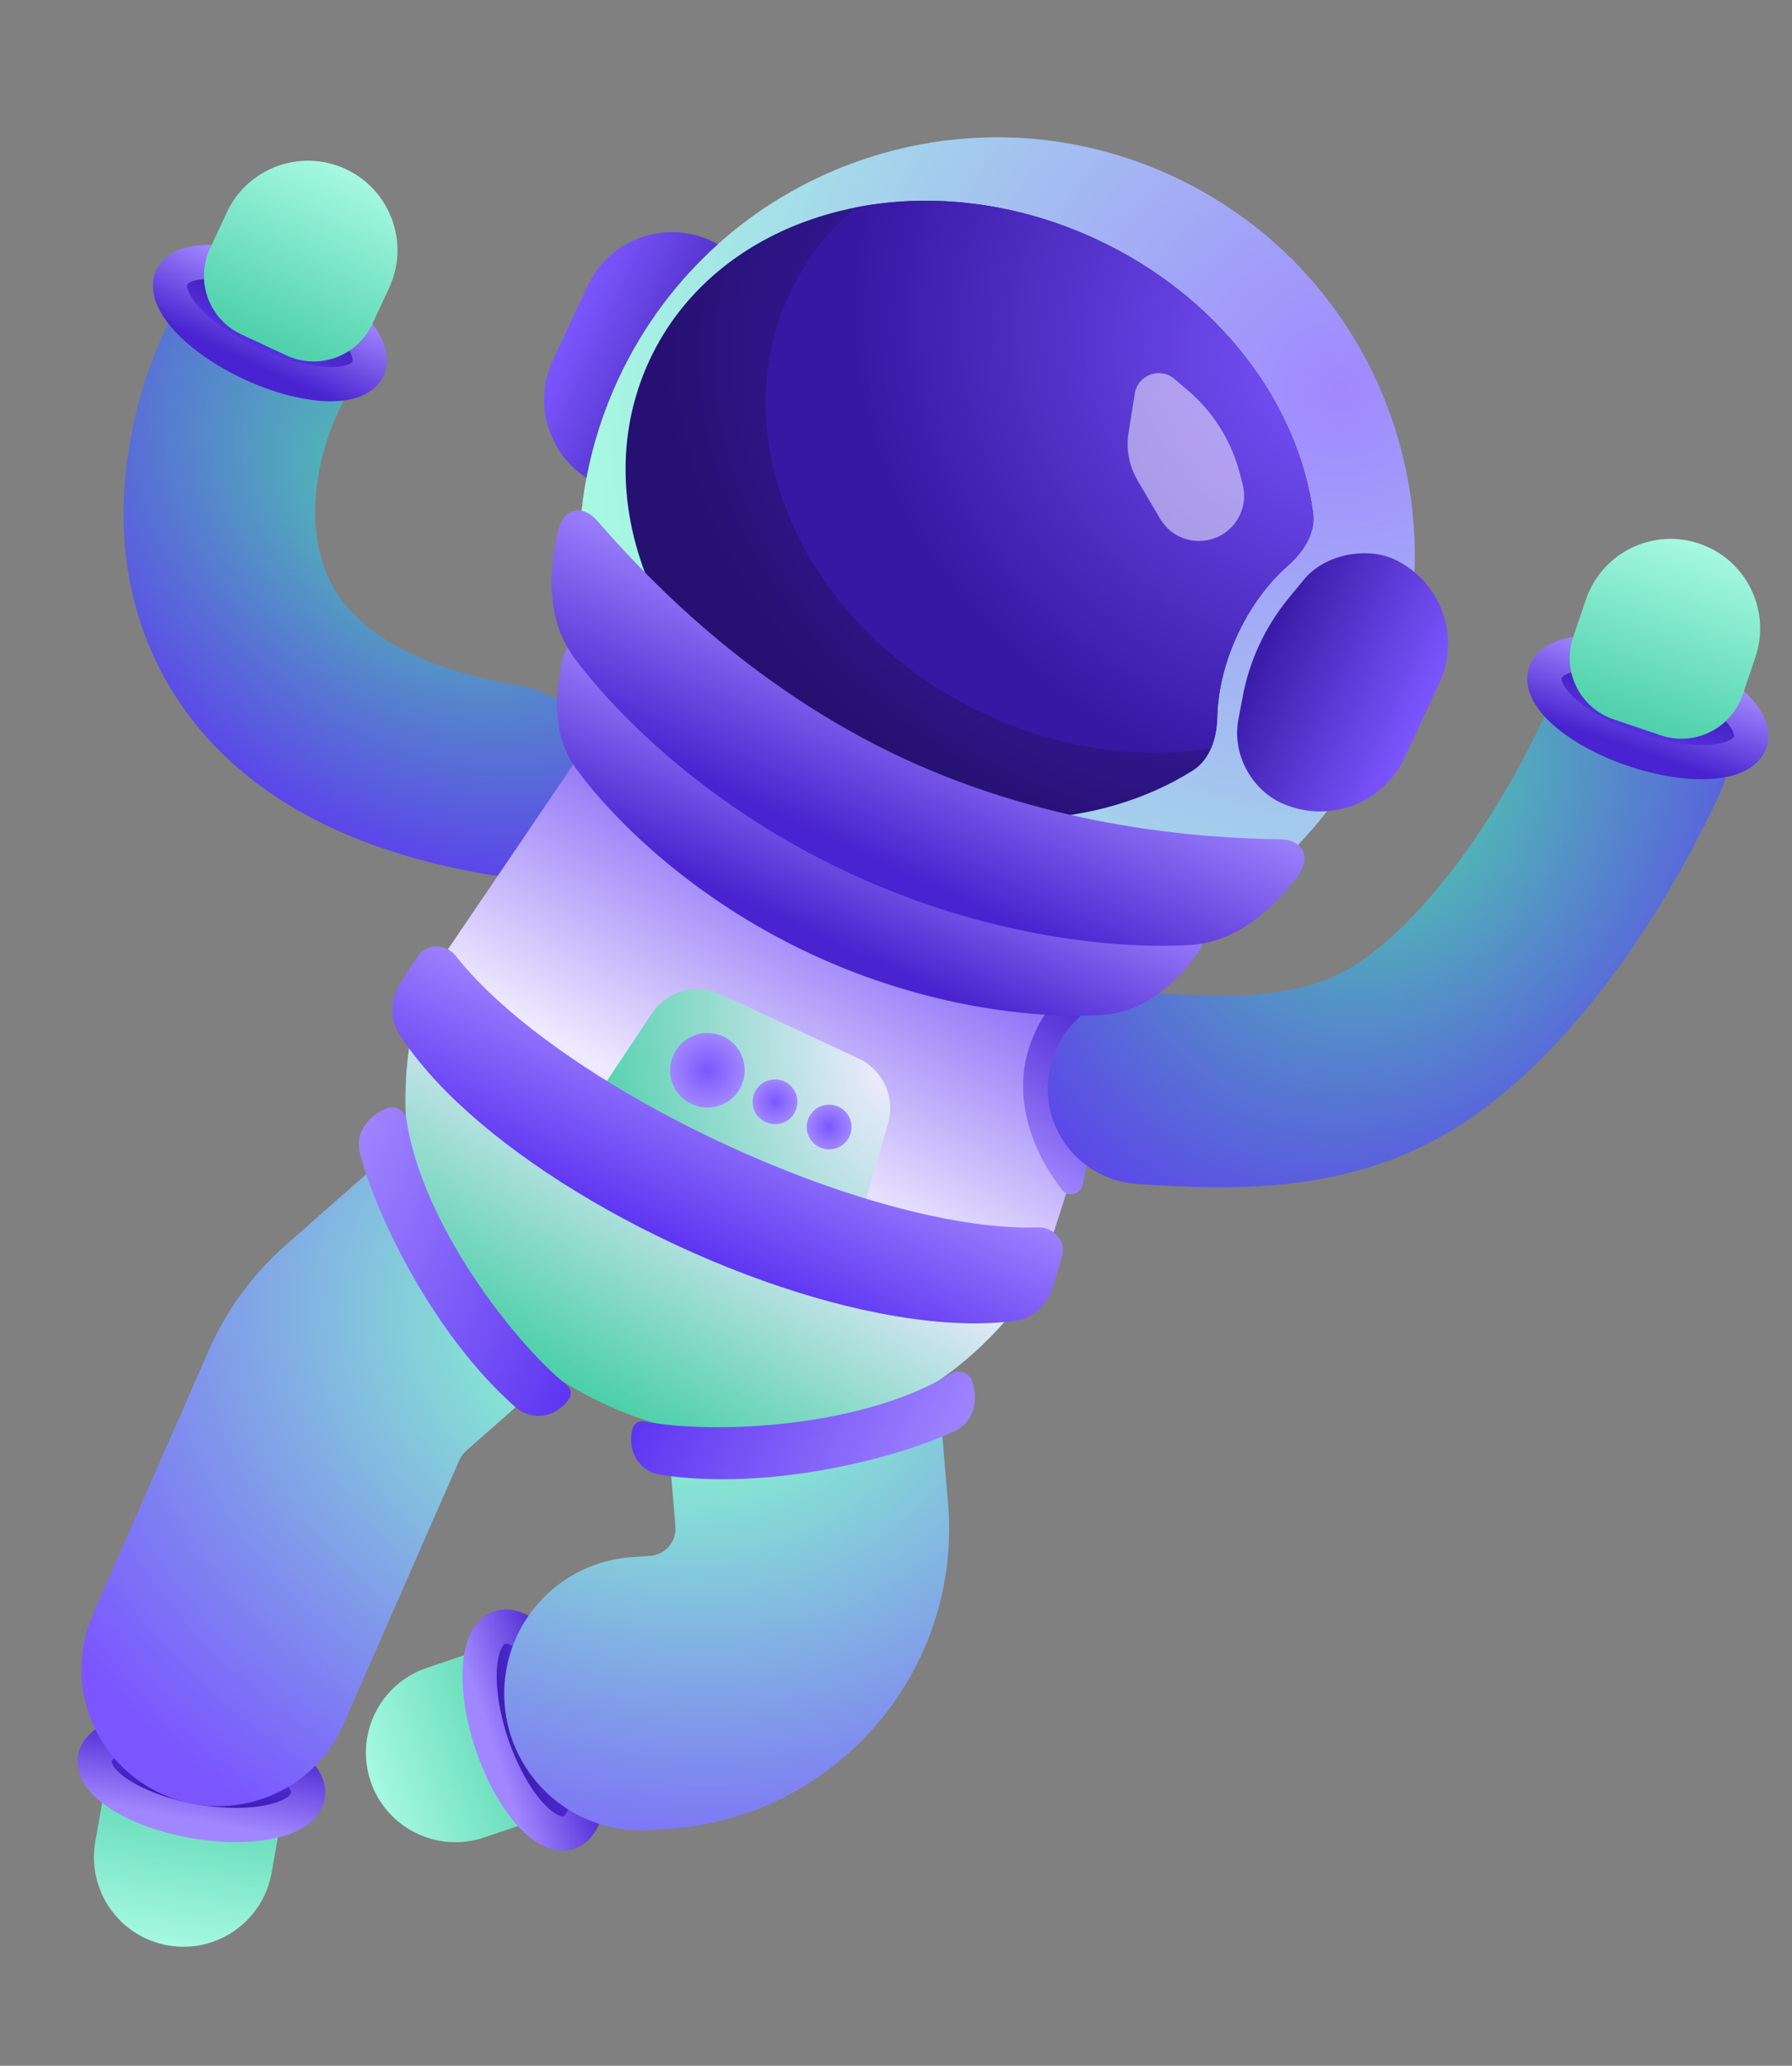 <svg width="262" height="302" viewBox="0 0 262 302" fill="none" xmlns="http://www.w3.org/2000/svg">
<rect x="0" y="0" width="262" height="302" fill="#808080" stroke="none"/>
<path d="M39.71 273.787C38.455 280.904 31.668 285.657 24.551 284.402V284.402C17.433 283.147 12.681 276.36 13.936 269.242L14.946 263.515C15.852 258.374 20.754 254.942 25.895 255.848L33.054 257.111C38.194 258.017 41.627 262.919 40.72 268.059L39.71 273.787Z" fill="url(#paint0_linear_1892_14674)"/>
<path d="M43.394 40.836C50.328 44.258 53.175 52.653 49.753 59.586C45.752 67.694 44.265 78.912 49.21 86.646C52.236 91.377 59.233 97.441 76.168 100.268C83.794 101.541 88.944 108.755 87.671 116.381C86.398 124.008 79.184 129.159 71.558 127.886C49.369 124.182 34.137 115.049 25.62 101.728C13.057 82.079 18.65 59.341 24.645 47.195C28.067 40.261 36.461 37.415 43.394 40.836Z" fill="url(#paint1_radial_1892_14674)"/>
<path d="M70.773 268.628C63.926 270.94 56.5 267.264 54.188 260.417V260.417C51.875 253.57 55.551 246.144 62.399 243.832L67.909 241.971C72.854 240.301 78.217 242.956 79.887 247.901L82.213 254.789C83.883 259.734 81.228 265.097 76.283 266.767L70.773 268.628Z" fill="url(#paint2_linear_1892_14674)"/>
<path d="M13.873 257.051C14.501 253.492 21.982 251.837 30.582 253.353C39.182 254.87 45.645 258.984 45.017 262.543C44.39 266.101 36.91 267.757 28.309 266.241C19.709 264.724 13.246 260.61 13.873 257.051Z" fill="url(#paint3_linear_1892_14674)"/>
<path d="M16.336 257.485C16.331 257.511 16.289 257.763 16.687 258.319C17.092 258.884 17.832 259.576 18.974 260.303C21.247 261.75 24.685 263.063 28.743 263.778C32.801 264.494 36.481 264.436 39.113 263.854C40.435 263.561 41.366 263.164 41.94 262.772C42.504 262.386 42.551 262.134 42.555 262.109C42.56 262.083 42.602 261.831 42.204 261.275C41.799 260.71 41.059 260.018 39.918 259.291C37.644 257.844 34.205 256.531 30.147 255.815C26.089 255.1 22.41 255.158 19.778 255.74C18.456 256.033 17.524 256.43 16.951 256.822C16.387 257.208 16.34 257.46 16.336 257.485ZM11.412 256.617C11.721 254.864 12.845 253.573 14.128 252.695C15.402 251.824 16.996 251.235 18.697 250.858C22.113 250.102 26.474 250.09 31.015 250.891C35.557 251.692 39.651 253.195 42.602 255.073C44.072 256.009 45.369 257.108 46.268 258.362C47.174 259.626 47.789 261.223 47.48 262.977C47.17 264.73 46.047 266.021 44.763 266.899C43.489 267.77 41.895 268.359 40.193 268.736C36.778 269.491 32.417 269.503 27.875 268.702C23.333 267.902 19.239 266.399 16.288 264.521C14.818 263.585 13.522 262.486 12.623 261.232C11.717 259.968 11.103 258.371 11.412 256.617Z" fill="url(#paint4_linear_1892_14674)"/>
<path d="M73.061 237.925C76.484 236.769 81.525 242.539 84.319 250.813C87.114 259.087 86.604 266.731 83.18 267.887C79.756 269.044 74.716 263.274 71.921 255C69.127 246.726 69.637 239.082 73.061 237.925Z" fill="url(#paint5_linear_1892_14674)"/>
<path d="M73.861 240.294C73.836 240.303 73.594 240.386 73.298 241.002C72.996 241.628 72.744 242.609 72.654 243.96C72.474 246.65 72.971 250.296 74.29 254.2C75.608 258.104 77.424 261.305 79.197 263.335C80.088 264.355 80.883 264.981 81.503 265.296C82.112 265.606 82.355 265.527 82.38 265.519C82.405 265.51 82.646 265.426 82.942 264.81C83.244 264.184 83.496 263.204 83.587 261.853C83.766 259.163 83.269 255.517 81.951 251.612C80.632 247.709 78.816 244.508 77.043 242.478C76.152 241.458 75.357 240.831 74.737 240.516C74.128 240.206 73.885 240.286 73.861 240.294ZM72.261 235.557C73.948 234.988 75.619 235.355 77.005 236.06C78.381 236.76 79.662 237.876 80.808 239.188C83.11 241.822 85.212 245.643 86.688 250.013C88.163 254.382 88.808 258.695 88.575 262.185C88.459 263.924 88.117 265.589 87.448 266.98C86.773 268.381 85.667 269.686 83.98 270.256C82.293 270.826 80.621 270.459 79.235 269.753C77.86 269.053 76.578 267.937 75.432 266.624C73.13 263.99 71.028 260.169 69.553 255.8C68.077 251.43 67.432 247.117 67.665 243.627C67.781 241.888 68.123 240.224 68.793 238.833C69.468 237.432 70.574 236.127 72.261 235.557Z" fill="url(#paint6_linear_1892_14674)"/>
<path d="M134.054 166.128L138.608 219.748C140.69 244.252 122.285 265.704 97.75 267.371L95.076 267.553C84.055 268.302 74.515 259.975 73.766 248.954C73.018 237.934 81.345 228.394 92.365 227.645L95.038 227.464C97.268 227.312 98.942 225.362 98.753 223.134L96.159 192.592L92.322 190.803L68.17 212.087C67.734 212.473 67.386 212.949 67.152 213.482L50.224 252.077C45.787 262.192 33.989 266.796 23.874 262.359C13.759 257.922 9.156 246.125 13.592 236.01L30.521 197.415C33.094 191.548 36.917 186.314 41.724 182.078L85.509 143.491L134.054 166.128Z" fill="url(#paint7_radial_1892_14674)"/>
<path d="M88.436 104.957L166.514 141.366L153.226 182.745C152.345 185.487 150.999 188.057 149.245 190.341C116.799 232.608 49.549 201.722 60.451 149.565C61.119 146.366 62.407 143.329 64.241 140.624L88.436 104.957Z" fill="url(#paint8_linear_1892_14674)"/>
<path d="M158.996 169.807C150.094 159.082 156.639 149.306 160.545 145.48L156.236 144.236C156.236 144.236 149.013 150.128 149.616 159.939C149.995 166.091 153.041 171.066 155.26 173.922C156.215 175.151 158.007 174.623 158.32 173.099L158.996 169.807Z" fill="url(#paint9_linear_1892_14674)"/>
<path d="M201.112 106.963C186.859 137.53 150.524 150.755 119.958 136.501C89.391 122.247 76.166 85.913 90.42 55.346C104.673 24.779 141.007 11.555 171.574 25.808C202.141 40.062 215.366 76.396 201.112 106.963Z" fill="url(#paint10_radial_1892_14674)"/>
<path d="M85.904 41.807C89.085 34.985 97.194 32.034 104.015 35.215C104.338 35.365 104.65 35.531 104.952 35.708C99.003 41.045 94.011 47.646 90.42 55.347C88.213 60.08 86.664 64.951 85.737 69.857C80.137 66.214 77.928 58.913 80.833 52.684L85.904 41.807Z" fill="url(#paint11_linear_1892_14674)"/>
<path d="M244.68 97.392C237.672 94.125 229.342 97.158 226.075 104.165C217.022 123.578 206.004 136.152 198.126 141.07C191.185 145.403 183.028 146.182 168.135 145.15C160.422 144.616 153.735 150.436 153.201 158.149C152.667 165.862 158.486 172.549 166.2 173.083C181.611 174.151 197.831 174.262 212.954 164.821C227.142 155.964 241.149 138.094 251.452 115.998C254.72 108.99 251.687 100.66 244.68 97.392Z" fill="url(#paint12_radial_1892_14674)"/>
<path d="M160.346 35.011C178.162 43.319 189.763 58.904 191.974 74.927C192.393 77.961 190.541 80.724 188.24 82.746C185.441 85.206 182.867 88.636 180.949 92.748C179.032 96.86 178.059 101.036 177.974 104.762C177.904 107.824 176.978 111.019 174.385 112.648C160.689 121.254 141.293 122.386 123.476 114.078C97.549 101.987 84.784 74.487 94.965 52.653C105.146 30.82 134.418 22.921 160.346 35.011Z" fill="url(#paint13_radial_1892_14674)"/>
<path d="M53.79 53.908C52.263 57.183 44.609 56.846 36.694 53.155C28.78 49.465 23.602 43.818 25.129 40.543C26.656 37.268 34.31 37.605 42.225 41.295C50.139 44.986 55.318 50.633 53.79 53.908Z" fill="url(#paint14_linear_1892_14674)"/>
<path d="M51.524 52.851C51.535 52.827 51.642 52.595 51.401 51.955C51.156 51.305 50.621 50.445 49.706 49.447C47.884 47.461 44.903 45.303 41.169 43.561C37.434 41.82 33.864 40.923 31.172 40.804C29.819 40.745 28.817 40.888 28.161 41.118C27.517 41.345 27.406 41.575 27.395 41.599C27.384 41.623 27.278 41.856 27.519 42.495C27.764 43.146 28.299 44.005 29.214 45.003C31.035 46.99 34.017 49.148 37.752 50.889C41.486 52.631 45.055 53.527 47.748 53.646C49.1 53.705 50.103 53.563 50.759 53.332C51.404 53.106 51.513 52.875 51.524 52.851ZM56.056 54.964C55.303 56.578 53.884 57.533 52.417 58.049C50.961 58.561 49.269 58.718 47.528 58.641C44.033 58.487 39.818 57.37 35.638 55.421C31.459 53.472 27.893 50.961 25.529 48.383C24.351 47.098 23.383 45.701 22.839 44.257C22.291 42.801 22.111 41.1 22.863 39.486C23.616 37.872 25.035 36.917 26.502 36.401C27.958 35.889 29.651 35.733 31.392 35.809C34.887 35.963 39.102 37.081 43.282 39.03C47.462 40.979 51.027 43.49 53.391 46.068C54.569 47.352 55.536 48.749 56.08 50.193C56.628 51.649 56.809 53.35 56.056 54.964Z" fill="url(#paint15_linear_1892_14674)"/>
<path d="M160.346 35.011C178.163 43.319 189.764 58.904 191.975 74.927C192.394 77.961 190.541 80.724 188.24 82.746C185.441 85.206 182.868 88.636 180.95 92.749C179.033 96.861 178.059 101.036 177.974 104.762C177.938 106.364 177.666 108.002 177.045 109.434C166.556 111.036 154.958 109.506 143.962 104.378C118.034 92.288 105.269 64.787 115.451 42.953C117.754 38.014 121.034 33.788 125.031 30.346C136.089 28.151 148.563 29.517 160.346 35.011Z" fill="url(#paint16_radial_1892_14674)"/>
<path d="M33.163 31.054C36.218 24.504 44.004 21.67 50.554 24.724V24.724C57.104 27.779 59.938 35.564 56.883 42.114L54.425 47.386C52.219 52.116 46.596 54.163 41.866 51.957L35.277 48.885C30.546 46.678 28.5 41.055 30.706 36.325L33.163 31.054Z" fill="url(#paint17_linear_1892_14674)"/>
<path d="M190.608 84.768C193.817 80.865 200 79.973 203.841 81.765C210.663 84.946 213.614 93.054 210.433 99.876L205.361 110.753C202.181 117.574 194.072 120.525 187.25 117.345C183 115.363 180.118 110.244 181.045 105.277L181.679 101.883C182.67 96.576 184.987 91.606 188.416 87.435L190.608 84.768Z" fill="url(#paint18_linear_1892_14674)"/>
<path d="M125.399 124.832C144.468 133.724 163.402 134.782 172.649 134.863C175.649 134.889 176.76 137.159 174.956 139.556C171.469 144.188 167.021 148.004 161.235 148.37C151.658 148.974 135.513 147.364 118.575 139.466C101.637 131.568 90.026 120.234 84.333 112.51C80.894 107.842 80.958 101.982 82.265 96.334C82.942 93.411 85.395 92.803 87.343 95.084C93.349 102.115 106.33 115.94 125.399 124.832Z" fill="url(#paint19_linear_1892_14674)"/>
<path d="M95.329 148.143C97.522 144.86 101.783 143.668 105.362 145.337L125.536 154.744C129.114 156.413 130.94 160.443 129.835 164.234L126.337 176.233C124.965 180.94 119.719 183.316 115.276 181.244L91.657 170.23C87.213 168.158 85.662 162.613 88.386 158.536L95.329 148.143Z" fill="url(#paint20_radial_1892_14674)"/>
<path d="M108.369 158.772C107.097 161.501 103.853 162.682 101.124 161.409C98.394 160.136 97.214 156.892 98.486 154.163C99.759 151.434 103.003 150.253 105.732 151.526C108.461 152.798 109.642 156.043 108.369 158.772Z" fill="url(#paint21_radial_1892_14674)"/>
<path d="M116.276 162.459C115.512 164.096 113.566 164.805 111.928 164.041C110.291 163.277 109.582 161.331 110.346 159.693C111.11 158.056 113.056 157.347 114.693 158.111C116.331 158.875 117.039 160.821 116.276 162.459Z" fill="url(#paint22_radial_1892_14674)"/>
<path d="M124.183 166.146C123.419 167.783 121.473 168.491 119.835 167.728C118.198 166.964 117.489 165.018 118.253 163.38C119.016 161.743 120.963 161.034 122.6 161.798C124.238 162.562 124.946 164.508 124.183 166.146Z" fill="url(#paint23_radial_1892_14674)"/>
<path d="M131.94 110.805C154.272 121.218 176.39 122.541 187.102 122.691C190.526 122.739 191.787 125.352 189.719 128.081C185.682 133.409 180.529 137.775 173.855 138.157C162.726 138.796 143.901 136.837 124.106 127.606C104.311 118.376 90.709 105.213 84.044 96.278C80.048 90.92 80.08 84.166 81.566 77.649C82.328 74.31 85.139 73.597 87.377 76.189C94.378 84.298 109.609 100.391 131.94 110.805Z" fill="url(#paint24_linear_1892_14674)"/>
<path d="M137.231 193.228C141.118 193.566 144.913 193.565 148.412 193.089C151.114 192.72 153.174 190.634 153.966 188.025L155.288 183.669C155.944 181.51 154.053 179.363 151.797 179.437C148.823 179.534 145.618 179.305 142.327 178.842C131.846 177.368 118.858 173.289 105.671 167.139C92.484 160.99 81.01 153.662 73.144 146.581C70.674 144.358 68.439 142.05 66.602 139.71C65.208 137.935 62.348 137.866 61.115 139.756L58.629 143.569C57.139 145.853 56.866 148.772 58.321 151.078C60.205 154.065 62.644 156.973 65.401 159.733C73.306 167.647 85.067 175.58 98.759 181.965C112.45 188.349 126.087 192.259 137.231 193.228Z" fill="url(#paint25_linear_1892_14674)"/>
<path d="M138.986 200.833C126.172 208.702 104.426 209.765 94.212 207.788C93.453 207.641 92.699 208.08 92.482 208.822C91.589 211.888 93.359 215.12 96.516 215.601C112.28 218.006 130.897 213.282 139.557 209.221C142.346 207.914 143.154 204.74 142.101 201.846C141.647 200.599 140.117 200.139 138.986 200.833Z" fill="url(#paint26_linear_1892_14674)"/>
<path d="M59.434 163.738C61.643 178.611 74.807 195.953 82.886 202.507C83.487 202.994 83.636 203.854 83.206 204.496C81.432 207.152 77.818 207.873 75.42 205.764C63.445 195.234 55.097 177.936 52.641 168.692C51.85 165.715 53.762 163.056 56.656 162.003C57.903 161.549 59.239 162.425 59.434 163.738Z" fill="url(#paint27_linear_1892_14674)"/>
<path d="M225.942 98.32C224.78 101.742 230.541 106.792 238.811 109.6C247.08 112.407 254.725 111.91 255.887 108.488C257.049 105.066 251.287 100.016 243.018 97.209C234.749 94.401 227.104 94.898 225.942 98.32Z" fill="url(#paint28_linear_1892_14674)"/>
<path d="M228.309 99.124C228.318 99.099 228.402 98.858 229.018 98.562C229.645 98.262 230.626 98.011 231.977 97.923C234.667 97.748 238.312 98.251 242.214 99.576C246.116 100.901 249.314 102.722 251.341 104.498C252.359 105.391 252.984 106.187 253.299 106.807C253.608 107.416 253.528 107.659 253.52 107.684C253.511 107.709 253.427 107.95 252.81 108.246C252.183 108.546 251.203 108.797 249.852 108.885C247.162 109.06 243.516 108.557 239.614 107.232C235.712 105.907 232.514 104.086 230.487 102.31C229.469 101.417 228.843 100.621 228.529 100.001C228.22 99.391 228.301 99.149 228.309 99.124ZM223.575 97.516C223.002 99.202 223.367 100.874 224.07 102.261C224.767 103.638 225.881 104.921 227.191 106.07C229.822 108.376 233.639 110.484 238.006 111.967C242.374 113.45 246.685 114.102 250.176 113.874C251.915 113.761 253.581 113.422 254.972 112.755C256.375 112.082 257.682 110.978 258.254 109.292C258.827 107.606 258.462 105.934 257.759 104.547C257.062 103.17 255.947 101.887 254.636 100.738C252.006 98.432 248.189 96.324 243.821 94.841C239.454 93.358 235.143 92.706 231.652 92.933C229.913 93.047 228.248 93.386 226.856 94.054C225.454 94.726 224.147 95.83 223.575 97.516Z" fill="url(#paint29_linear_1892_14674)"/>
<path d="M256.646 96.078C258.97 89.234 255.306 81.803 248.462 79.479V79.479C241.619 77.155 234.188 80.819 231.864 87.663L229.994 93.17C228.316 98.112 230.962 103.479 235.904 105.158L242.788 107.495C247.731 109.173 253.098 106.527 254.776 101.585L256.646 96.078Z" fill="url(#paint30_linear_1892_14674)"/>
<path d="M173.682 57.078L171.71 55.398C169.604 53.604 166.347 54.807 165.911 57.539L165.001 63.251C164.617 65.665 165.085 68.137 166.325 70.244L169.615 75.832C172.132 80.106 178.288 80.178 180.904 75.965C181.855 74.434 182.138 72.581 181.688 70.836L181.267 69.203C180.047 64.477 177.398 60.243 173.682 57.078Z" fill="white" fill-opacity="0.5"/>
<defs>
<linearGradient id="paint0_linear_1892_14674" x1="24.551" y1="284.402" x2="29.474" y2="256.479" gradientUnits="userSpaceOnUse">
<stop stop-color="#A6F9E1"/>
<stop offset="1" stop-color="#4ED0AA"/>
</linearGradient>
<radialGradient id="paint1_radial_1892_14674" cx="0" cy="0" r="1" gradientUnits="userSpaceOnUse" gradientTransform="translate(60.878 72.253) rotate(129.036) scale(53.955 74.707)">
<stop stop-color="#4ED0AA"/>
<stop offset="1" stop-color="#5E35F1"/>
</radialGradient>
<linearGradient id="paint2_linear_1892_14674" x1="54.188" y1="260.417" x2="81.05" y2="251.345" gradientUnits="userSpaceOnUse">
<stop stop-color="#A6F9E1"/>
<stop offset="1" stop-color="#4ED0AA"/>
</linearGradient>
<linearGradient id="paint3_linear_1892_14674" x1="28.309" y1="266.241" x2="30.582" y2="253.353" gradientUnits="userSpaceOnUse">
<stop stop-color="#3618A3"/>
<stop offset="1" stop-color="#5E35F1"/>
</linearGradient>
<linearGradient id="paint4_linear_1892_14674" x1="28.309" y1="266.241" x2="30.582" y2="253.353" gradientUnits="userSpaceOnUse">
<stop stop-color="#A187FF"/>
<stop offset="1" stop-color="#4823CF"/>
</linearGradient>
<linearGradient id="paint5_linear_1892_14674" x1="71.921" y1="255" x2="84.319" y2="250.813" gradientUnits="userSpaceOnUse">
<stop stop-color="#3618A3"/>
<stop offset="1" stop-color="#5E35F1"/>
</linearGradient>
<linearGradient id="paint6_linear_1892_14674" x1="71.921" y1="255" x2="84.319" y2="250.813" gradientUnits="userSpaceOnUse">
<stop stop-color="#A187FF"/>
<stop offset="1" stop-color="#4823CF"/>
</linearGradient>
<radialGradient id="paint7_radial_1892_14674" cx="0" cy="0" r="1" gradientUnits="userSpaceOnUse" gradientTransform="translate(99.091 194.152) rotate(98.958) scale(89.117 107.478)">
<stop offset="0.197" stop-color="#87EFD0"/>
<stop offset="1" stop-color="#7B56FF"/>
</radialGradient>
<linearGradient id="paint8_linear_1892_14674" x1="134.372" y1="92.687" x2="68.033" y2="209.148" gradientUnits="userSpaceOnUse">
<stop offset="0.139" stop-color="#5E35F1"/>
<stop offset="0.581" stop-color="#EFEAFF"/>
<stop offset="0.895" stop-color="#4ED0AA"/>
</linearGradient>
<linearGradient id="paint9_linear_1892_14674" x1="163.898" y1="147.429" x2="149.648" y2="171.941" gradientUnits="userSpaceOnUse">
<stop stop-color="#4823CF"/>
<stop offset="1" stop-color="#A187FF"/>
</linearGradient>
<radialGradient id="paint10_radial_1892_14674" cx="0" cy="0" r="1" gradientUnits="userSpaceOnUse" gradientTransform="translate(195.597 56.864) rotate(133.525) scale(109.834)">
<stop stop-color="#A187FF"/>
<stop offset="1" stop-color="#A6F9E1"/>
</radialGradient>
<linearGradient id="paint11_linear_1892_14674" x1="83.368" y1="47.245" x2="108.077" y2="58.767" gradientUnits="userSpaceOnUse">
<stop stop-color="#7B56FF"/>
<stop offset="1" stop-color="#3618A3"/>
</linearGradient>
<radialGradient id="paint12_radial_1892_14674" cx="0" cy="0" r="1" gradientTransform="matrix(-1.045 75.747 70.624 -13.831 204.31 116.208)" gradientUnits="userSpaceOnUse">
<stop stop-color="#4ED0AA"/>
<stop offset="1" stop-color="#5E35F1"/>
</radialGradient>
<radialGradient id="paint13_radial_1892_14674" cx="0" cy="0" r="1" gradientTransform="matrix(-70.322 13.818 -28.195 -64.317 172.335 61.88)" gradientUnits="userSpaceOnUse">
<stop stop-color="#4823CF"/>
<stop offset="1" stop-color="#261172"/>
</radialGradient>
<linearGradient id="paint14_linear_1892_14674" x1="42.225" y1="41.295" x2="36.694" y2="53.155" gradientUnits="userSpaceOnUse">
<stop stop-color="#3618A3"/>
<stop offset="1" stop-color="#5E35F1"/>
</linearGradient>
<linearGradient id="paint15_linear_1892_14674" x1="42.225" y1="41.295" x2="36.695" y2="53.155" gradientUnits="userSpaceOnUse">
<stop stop-color="#A187FF"/>
<stop offset="1" stop-color="#4823CF"/>
</linearGradient>
<radialGradient id="paint16_radial_1892_14674" cx="0" cy="0" r="1" gradientTransform="matrix(-67.84 14.975 -25.934 -63.262 197.004 54.132)" gradientUnits="userSpaceOnUse">
<stop stop-color="#7B56FF"/>
<stop offset="1" stop-color="#3618A3"/>
</radialGradient>
<linearGradient id="paint17_linear_1892_14674" x1="50.554" y1="24.724" x2="38.571" y2="50.421" gradientUnits="userSpaceOnUse">
<stop stop-color="#A6F9E1"/>
<stop offset="1" stop-color="#4ED0AA"/>
</linearGradient>
<linearGradient id="paint18_linear_1892_14674" x1="207.897" y1="105.314" x2="183.189" y2="93.793" gradientUnits="userSpaceOnUse">
<stop stop-color="#7B56FF"/>
<stop offset="1" stop-color="#3618A3"/>
</linearGradient>
<linearGradient id="paint19_linear_1892_14674" x1="131.018" y1="112.781" x2="119.779" y2="136.884" gradientUnits="userSpaceOnUse">
<stop stop-color="#A187FF"/>
<stop offset="1" stop-color="#4823CF"/>
</linearGradient>
<radialGradient id="paint20_radial_1892_14674" cx="0" cy="0" r="1" gradientUnits="userSpaceOnUse" gradientTransform="translate(129.285 156.493) rotate(164.086) scale(43.292 68.267)">
<stop stop-color="#EFEAFF"/>
<stop offset="1" stop-color="#4ED0AA"/>
</radialGradient>
<radialGradient id="paint21_radial_1892_14674" cx="0" cy="0" r="1" gradientUnits="userSpaceOnUse" gradientTransform="translate(103.428 156.467) rotate(115) scale(5.452)">
<stop stop-color="#7B56FF"/>
<stop offset="1" stop-color="#A187FF"/>
</radialGradient>
<radialGradient id="paint22_radial_1892_14674" cx="0" cy="0" r="1" gradientUnits="userSpaceOnUse" gradientTransform="translate(113.311 161.076) rotate(115) scale(3.272)">
<stop stop-color="#7B56FF"/>
<stop offset="1" stop-color="#A187FF"/>
</radialGradient>
<radialGradient id="paint23_radial_1892_14674" cx="0" cy="0" r="1" gradientUnits="userSpaceOnUse" gradientTransform="translate(121.218 164.763) rotate(115) scale(3.272)">
<stop stop-color="#7B56FF"/>
<stop offset="1" stop-color="#A187FF"/>
</radialGradient>
<linearGradient id="paint24_linear_1892_14674" x1="138.392" y1="96.968" x2="125.488" y2="124.641" gradientUnits="userSpaceOnUse">
<stop stop-color="#A187FF"/>
<stop offset="1" stop-color="#4823CF"/>
</linearGradient>
<linearGradient id="paint25_linear_1892_14674" x1="98.759" y1="181.965" x2="110.28" y2="157.256" gradientUnits="userSpaceOnUse">
<stop stop-color="#5E35F1"/>
<stop offset="1" stop-color="#A187FF"/>
</linearGradient>
<linearGradient id="paint26_linear_1892_14674" x1="138.758" y1="217.461" x2="97.248" y2="198.105" gradientUnits="userSpaceOnUse">
<stop stop-color="#A187FF"/>
<stop offset="1" stop-color="#5E35F1"/>
</linearGradient>
<linearGradient id="paint27_linear_1892_14674" x1="46.843" y1="174.601" x2="88.353" y2="193.957" gradientUnits="userSpaceOnUse">
<stop stop-color="#A187FF"/>
<stop offset="1" stop-color="#5E35F1"/>
</linearGradient>
<linearGradient id="paint28_linear_1892_14674" x1="243.018" y1="97.209" x2="238.811" y2="109.6" gradientUnits="userSpaceOnUse">
<stop stop-color="#3618A3"/>
<stop offset="1" stop-color="#5E35F1"/>
</linearGradient>
<linearGradient id="paint29_linear_1892_14674" x1="243.018" y1="97.209" x2="238.81" y2="109.6" gradientUnits="userSpaceOnUse">
<stop stop-color="#A187FF"/>
<stop offset="1" stop-color="#4823CF"/>
</linearGradient>
<linearGradient id="paint30_linear_1892_14674" x1="248.462" y1="79.479" x2="239.346" y2="106.326" gradientUnits="userSpaceOnUse">
<stop stop-color="#A6F9E1"/>
<stop offset="1" stop-color="#4ED0AA"/>
</linearGradient>
</defs>
</svg>

